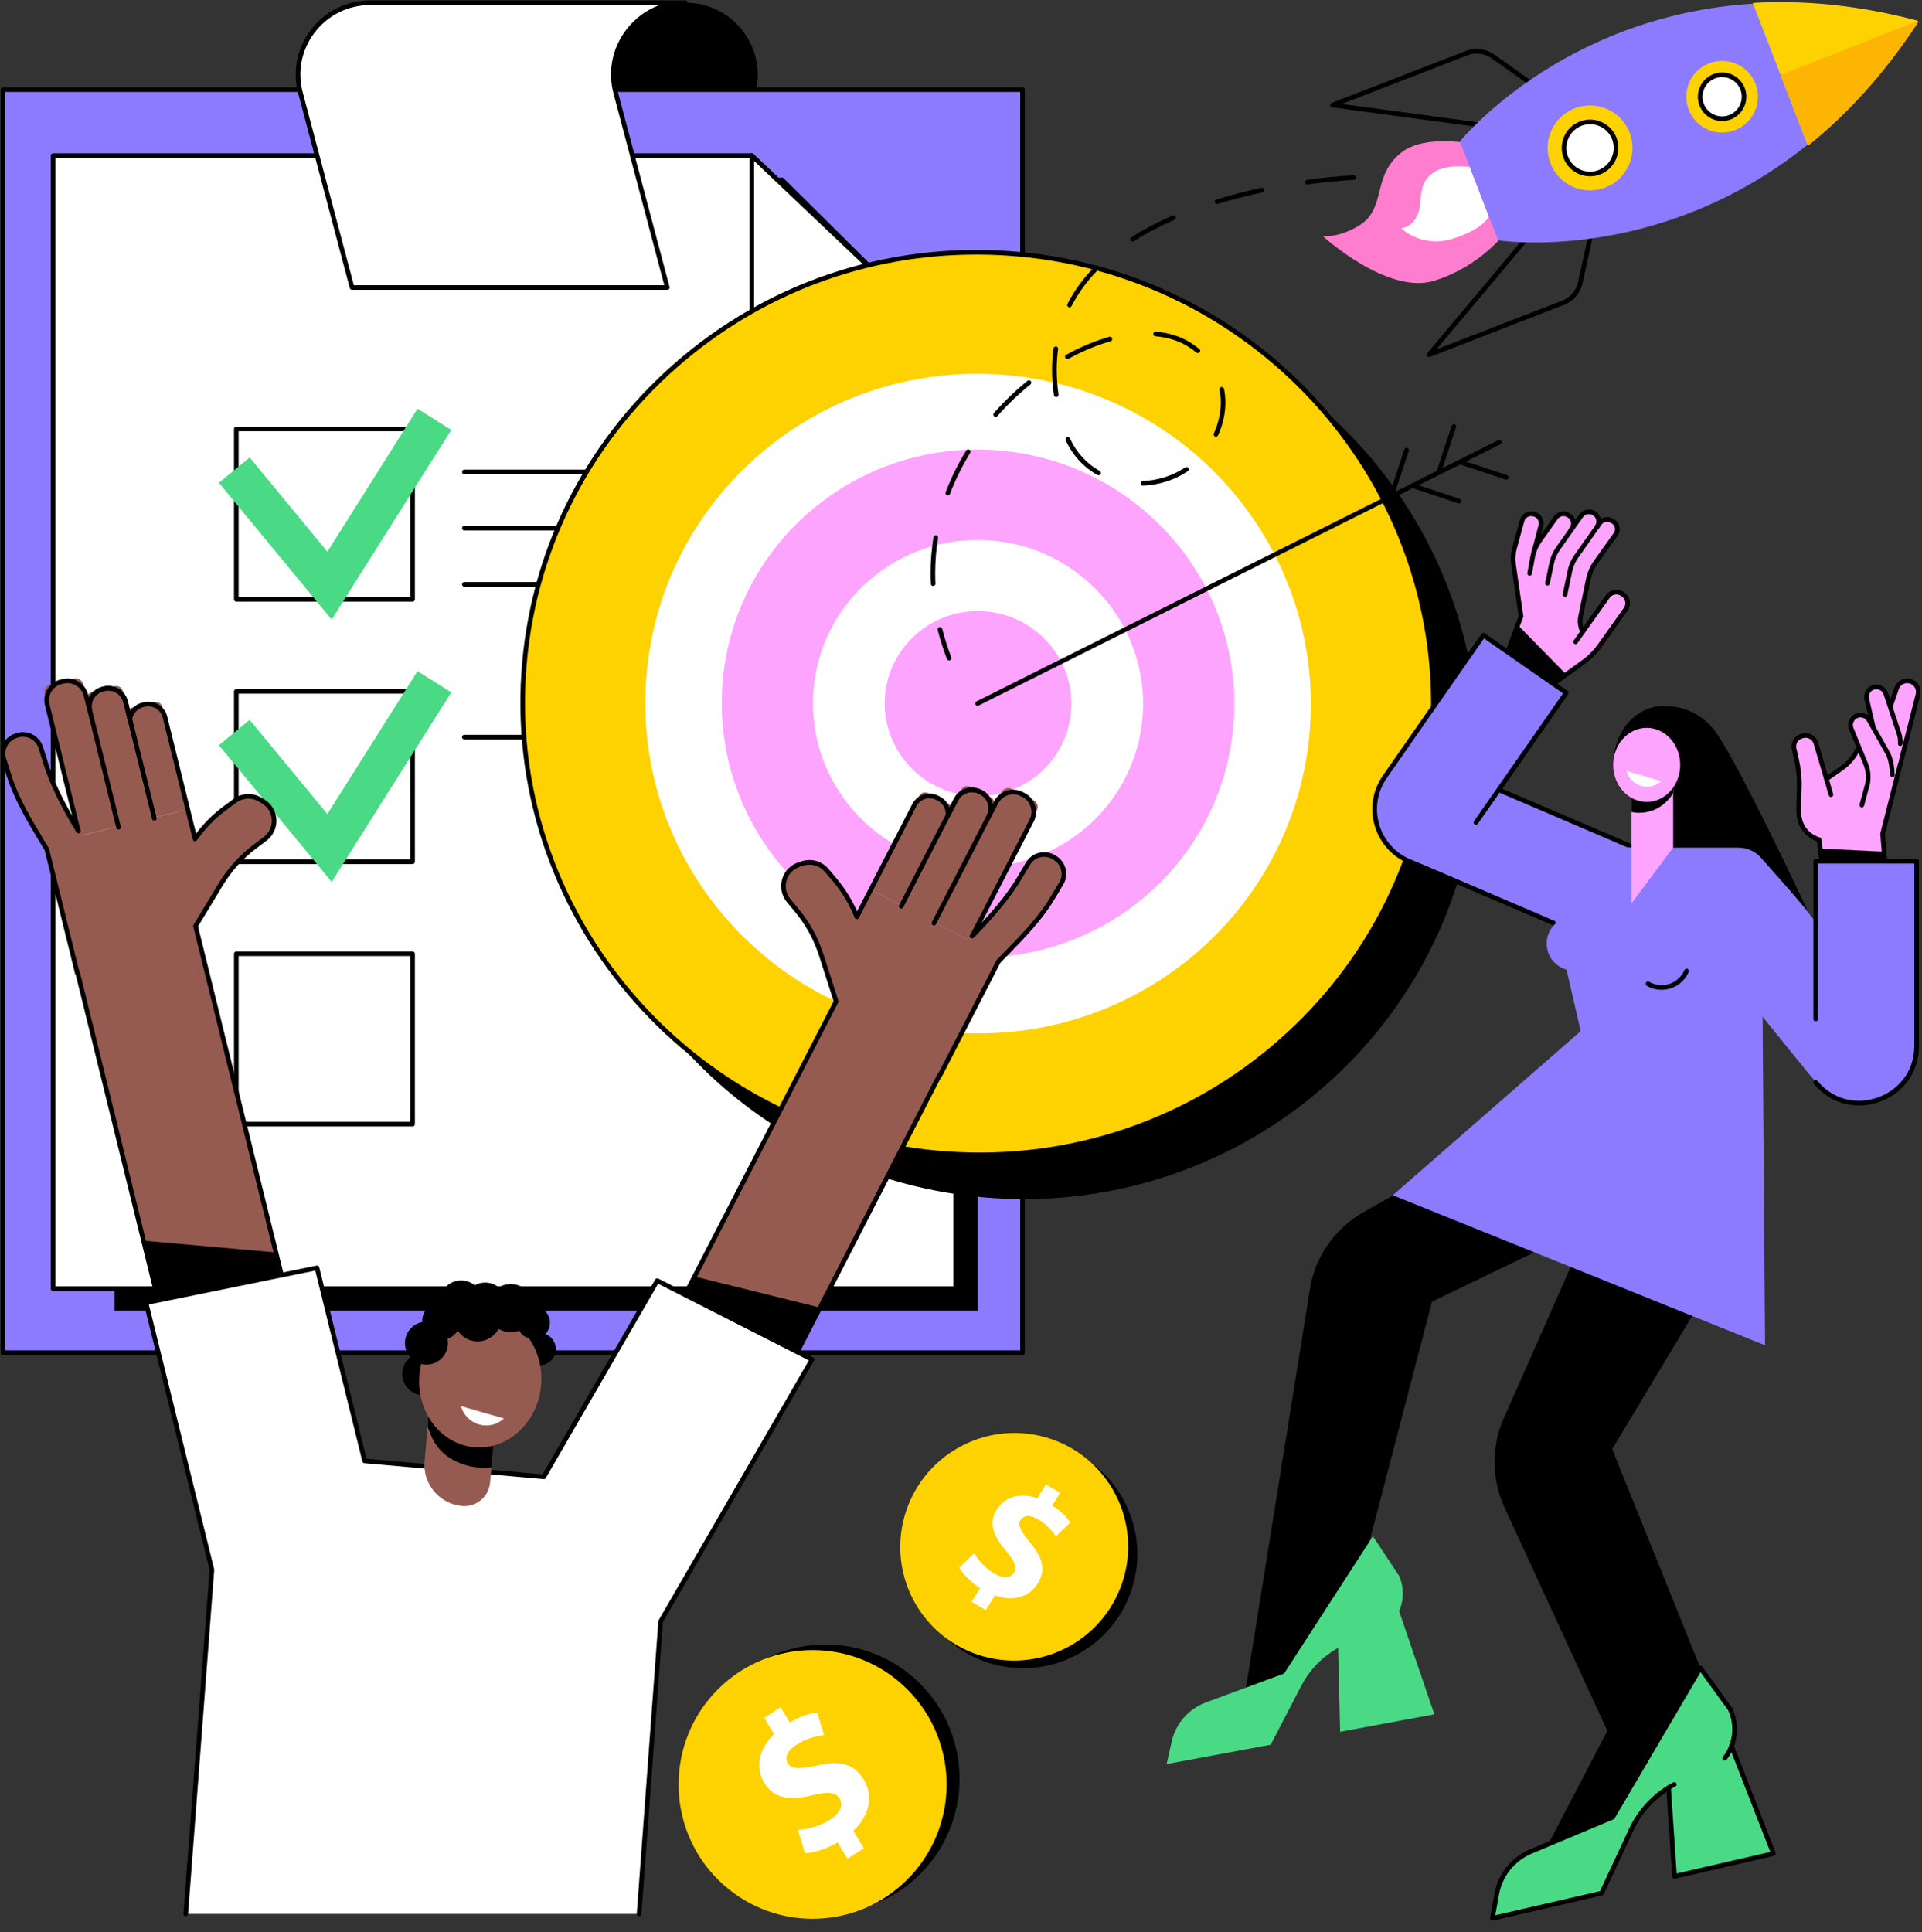 <?xml version="1.0" encoding="UTF-8"?><svg xmlns="http://www.w3.org/2000/svg" xmlns:xlink="http://www.w3.org/1999/xlink" height="1841.4" preserveAspectRatio="xMidYMid meet" version="1.0" viewBox="334.5 334.6 1831.7 1841.4" width="1831.7" zoomAndPan="magnify"><rect x="334.5" y="334.6" width="1831.7" height="1841.4" fill="#333333" stroke="none"/><g><g id="change1_1"><path d="M 987.82 674.191 L 921.363 423.371 C 909.699 379.879 942.617 337.199 987.82 337.199 C 1033.02 337.199 1065.941 379.879 1054.281 423.371 L 987.82 674.191"/></g><g id="change2_1"><path d="M 1308.988 1623.711 L 337.324 1623.711 L 337.324 420.039 L 1308.988 420.039 L 1308.988 1623.711" fill="#8c7bff"/></g><g id="change1_2"><path d="M 339.527 1621.512 L 1306.789 1621.512 L 1306.789 422.25 L 339.527 422.25 Z M 1308.988 1625.922 L 337.324 1625.922 C 336.109 1625.922 335.121 1624.93 335.121 1623.711 L 335.121 420.039 C 335.121 418.82 336.109 417.84 337.324 417.84 L 1308.988 417.84 C 1310.211 417.84 1311.191 418.82 1311.191 420.039 L 1311.191 1623.711 C 1311.191 1624.93 1310.211 1625.922 1308.988 1625.922"/></g><g id="change1_3"><path d="M 1266.328 1583.66 L 443.734 1583.66 L 443.734 503.801 L 1080.52 503.801 L 1266.328 688.172 L 1266.328 1583.66"/></g><g id="change1_4"><path d="M 1266.328 688.172 L 1080.52 688.172 L 1080.52 503.801 Z M 1266.328 688.172"/></g><g id="change3_1"><path d="M 1245.262 1562.75 L 385.066 1562.75 L 385.066 482.891 L 1050.961 482.891 L 1245.262 667.262 L 1245.262 1562.75" fill="#fff"/></g><g id="change1_5"><path d="M 387.27 1560.539 L 1243.051 1560.539 L 1243.051 668.199 L 1050.078 485.09 L 387.27 485.09 Z M 1245.262 1564.949 L 385.066 1564.949 C 383.852 1564.949 382.863 1563.961 382.863 1562.75 L 382.863 482.891 C 382.863 481.672 383.852 480.68 385.066 480.68 L 1050.961 480.68 C 1051.52 480.68 1052.059 480.898 1052.469 481.289 L 1246.77 665.66 C 1247.211 666.07 1247.461 666.648 1247.461 667.262 L 1247.461 1562.75 C 1247.461 1563.961 1246.469 1564.949 1245.262 1564.949"/></g><g id="change3_2"><path d="M 1245.262 667.262 L 1050.961 667.262 L 1050.961 482.891 Z M 1245.262 667.262" fill="#fff"/></g><g id="change1_6"><path d="M 1053.16 665.051 L 1239.73 665.051 L 1053.16 488.012 Z M 1245.262 669.461 L 1050.961 669.461 C 1049.738 669.461 1048.75 668.469 1048.75 667.262 L 1048.75 482.891 C 1048.75 482.012 1049.281 481.211 1050.09 480.859 C 1050.898 480.52 1051.828 480.68 1052.469 481.289 L 1246.77 665.66 C 1247.43 666.281 1247.641 667.23 1247.301 668.07 C 1246.969 668.91 1246.16 669.461 1245.262 669.461"/></g><g id="change3_3"><path d="M 669.996 608.609 L 970.445 608.609 L 921.363 423.371 C 909.699 379.879 942.617 337.199 987.82 337.199 L 687.371 337.199 C 642.168 337.199 609.254 379.879 620.914 423.371 L 669.996 608.609" fill="#fff"/></g><g id="change1_7"><path d="M 671.691 606.41 L 967.586 606.41 L 919.234 423.93 C 913.516 402.609 917.953 380.32 931.41 362.781 C 939.711 351.961 950.641 343.969 962.992 339.41 L 687.371 339.41 C 666.445 339.41 647.16 348.898 634.457 365.461 C 621.84 381.91 617.68 402.809 623.039 422.801 Z M 970.445 610.82 L 669.996 610.82 C 668.996 610.82 668.121 610.141 667.863 609.18 L 618.781 423.93 C 613.066 402.609 617.504 380.32 630.961 362.781 C 644.504 345.121 665.066 335 687.371 335 L 987.82 335 C 989.035 335 990.023 335.98 990.023 337.199 C 990.023 338.422 989.035 339.41 987.82 339.41 C 966.895 339.41 947.609 348.898 934.906 365.461 C 922.289 381.91 918.129 402.809 923.488 422.801 L 972.574 608.051 C 972.75 608.711 972.609 609.422 972.191 609.961 C 971.773 610.5 971.129 610.82 970.445 610.82"/></g><g id="change1_8"><path d="M 996.043 786.551 L 776.98 786.551 C 775.766 786.551 774.777 785.559 774.777 784.34 C 774.777 783.129 775.766 782.141 776.98 782.141 L 996.043 782.141 C 997.258 782.141 998.246 783.129 998.246 784.34 C 998.246 785.559 997.258 786.551 996.043 786.551"/></g><g id="change1_9"><path d="M 996.043 893.719 L 776.98 893.719 C 775.766 893.719 774.777 892.73 774.777 891.512 C 774.777 890.289 775.766 889.309 776.98 889.309 L 996.043 889.309 C 997.258 889.309 998.246 890.289 998.246 891.512 C 998.246 892.73 997.258 893.719 996.043 893.719"/></g><g id="change1_10"><path d="M 1049.672 840.129 L 776.98 840.129 C 775.766 840.129 774.777 839.148 774.777 837.93 C 774.777 836.711 775.766 835.73 776.98 835.73 L 1049.672 835.73 C 1050.891 835.73 1051.879 836.711 1051.879 837.93 C 1051.879 839.148 1050.891 840.129 1049.672 840.129"/></g><g id="change1_11"><path d="M 561.91 903.602 L 725.492 903.602 L 725.492 745.59 L 561.91 745.59 Z M 727.695 908 L 559.707 908 C 558.488 908 557.504 907.02 557.504 905.801 L 557.504 743.391 C 557.504 742.172 558.488 741.191 559.707 741.191 L 727.695 741.191 C 728.91 741.191 729.898 742.172 729.898 743.391 L 729.898 905.801 C 729.898 907.02 728.91 908 727.695 908"/></g><g id="change4_1"><path d="M 650.605 925.051 L 543.113 794.73 L 572.441 770.578 L 646.492 860.352 L 732.418 724.141 L 764.57 744.391 L 650.605 925.051" fill="#4ada85"/></g><g id="change1_12"><path d="M 561.91 1153.66 L 725.492 1153.66 L 725.492 995.66 L 561.91 995.66 Z M 727.695 1158.07 L 559.707 1158.07 C 558.488 1158.07 557.504 1157.078 557.504 1155.871 L 557.504 993.461 C 557.504 992.238 558.488 991.25 559.707 991.25 L 727.695 991.25 C 728.91 991.25 729.898 992.238 729.898 993.461 L 729.898 1155.871 C 729.898 1157.078 728.91 1158.07 727.695 1158.07"/></g><g id="change4_2"><path d="M 650.605 1175.121 L 543.113 1044.801 L 572.441 1020.641 L 646.492 1110.41 L 732.418 974.199 L 764.57 994.449 L 650.605 1175.121" fill="#4ada85"/></g><g id="change1_13"><path d="M 561.91 1403.73 L 725.492 1403.73 L 725.492 1245.73 L 561.91 1245.73 Z M 727.695 1408.141 L 559.707 1408.141 C 558.488 1408.141 557.504 1407.148 557.504 1405.93 L 557.504 1243.52 C 557.504 1242.309 558.488 1241.32 559.707 1241.32 L 727.695 1241.32 C 728.91 1241.32 729.898 1242.309 729.898 1243.52 L 729.898 1405.93 C 729.898 1407.148 728.91 1408.141 727.695 1408.141"/></g><g id="change1_14"><path d="M 996.043 1039.301 L 776.98 1039.301 C 775.766 1039.301 774.777 1038.32 774.777 1037.102 C 774.777 1035.879 775.766 1034.898 776.98 1034.898 L 996.043 1034.898 C 997.258 1034.898 998.246 1035.879 998.246 1037.102 C 998.246 1038.32 997.258 1039.301 996.043 1039.301"/></g><g id="change1_15"><path d="M 1049.672 1092.891 L 919.574 1092.891 C 918.359 1092.891 917.371 1091.898 917.371 1090.691 C 917.371 1089.469 918.359 1088.48 919.574 1088.48 L 1049.672 1088.48 C 1050.891 1088.48 1051.879 1089.469 1051.879 1090.691 C 1051.879 1091.898 1050.891 1092.891 1049.672 1092.891"/></g><g id="change1_16"><path d="M 1336.898 618.141 C 1576.07 633.941 1757.461 838.871 1742.051 1075.871 C 1726.641 1312.871 1520.262 1492.18 1281.09 1476.391 C 1041.922 1460.59 860.52 1255.66 875.93 1018.66 C 891.34 781.66 1097.719 602.352 1336.898 618.141"/></g><g id="change5_1"><path d="M 1294.512 575.988 C 1533.691 591.789 1715.078 796.719 1699.672 1033.711 C 1684.262 1270.711 1477.879 1450.031 1238.711 1434.23 C 999.531 1418.43 818.137 1213.5 833.551 976.512 C 848.961 739.512 1055.34 560.191 1294.512 575.988" fill="#fed101"/></g><g id="change1_17"><path d="M 1264.98 577.211 C 1159.762 577.211 1059.539 614.719 980.066 684.422 C 894.367 759.578 843.113 863.359 835.746 976.648 C 820.438 1212.051 1001.27 1416.34 1238.852 1432.031 C 1354.68 1439.691 1466.309 1401.949 1553.148 1325.801 C 1638.852 1250.641 1690.109 1146.859 1697.469 1033.57 C 1712.781 798.16 1531.949 593.879 1294.371 578.191 C 1284.539 577.539 1274.73 577.211 1264.98 577.211 Z M 1268.238 1437.41 C 1258.379 1437.41 1248.5 1437.078 1238.559 1436.43 C 998.559 1420.57 815.887 1214.191 831.352 976.359 C 838.793 861.898 890.574 757.039 977.16 681.109 C 1064.879 604.18 1177.629 566.059 1294.66 573.789 C 1534.66 589.641 1717.328 796.031 1701.871 1033.859 C 1694.43 1148.32 1642.641 1253.18 1556.059 1329.109 C 1475.781 1399.512 1374.531 1437.41 1268.238 1437.41"/></g><g id="change3_4"><path d="M 1287 691.52 C 1461.781 703.059 1594.34 852.82 1583.078 1026.012 C 1571.82 1199.199 1421 1330.25 1246.219 1318.699 C 1071.441 1307.16 938.879 1157.398 950.141 984.211 C 961.398 811.012 1112.219 679.969 1287 691.52" fill="#fff"/></g><g id="change6_1"><path d="M 1282.309 763.59 C 1416.93 772.48 1519.02 887.82 1510.34 1021.211 C 1501.672 1154.59 1385.52 1255.52 1250.91 1246.629 C 1116.289 1237.73 1014.199 1122.398 1022.879 989.012 C 1031.551 855.621 1147.699 754.699 1282.309 763.59" fill="#fda4ff"/></g><g id="change3_5"><path d="M 1276.73 849.539 C 1363.441 855.262 1429.199 929.559 1423.609 1015.48 C 1418.031 1101.398 1343.199 1166.41 1256.488 1160.68 C 1169.781 1154.961 1104.02 1080.66 1109.609 994.738 C 1115.191 908.82 1190.02 843.809 1276.73 849.539" fill="#fff"/></g><g id="change6_2"><path d="M 1272.328 917.141 C 1321.359 920.379 1358.551 962.391 1355.391 1010.969 C 1352.23 1059.559 1309.922 1096.32 1260.891 1093.078 C 1211.859 1089.84 1174.672 1047.828 1177.828 999.25 C 1180.988 950.66 1223.301 913.898 1272.328 917.141" fill="#fda4ff"/></g><g id="change1_18"><path d="M 1266.172 1007.23 C 1265.359 1007.23 1264.578 1006.781 1264.199 1006.012 C 1263.648 1004.922 1264.09 1003.602 1265.18 1003.051 L 1762.34 754.102 C 1763.441 753.559 1764.75 754 1765.301 755.078 C 1765.852 756.172 1765.398 757.488 1764.32 758.039 L 1267.148 1006.988 C 1266.828 1007.148 1266.5 1007.23 1266.172 1007.23"/></g><g id="change1_19"><path d="M 1724.922 814.32 C 1724.691 814.32 1724.461 814.281 1724.23 814.211 L 1679.988 799.551 C 1678.828 799.16 1678.211 797.922 1678.59 796.762 C 1678.969 795.609 1680.219 794.988 1681.379 795.359 L 1725.609 810.031 C 1726.77 810.41 1727.398 811.66 1727.012 812.809 C 1726.711 813.738 1725.852 814.32 1724.922 814.32"/></g><g id="change1_20"><path d="M 1770.051 791.719 C 1769.82 791.719 1769.59 791.691 1769.359 791.609 L 1725.121 776.949 C 1723.961 776.57 1723.34 775.32 1723.719 774.16 C 1724.102 773.012 1725.352 772.391 1726.5 772.77 L 1770.738 787.43 C 1771.898 787.809 1772.531 789.059 1772.141 790.211 C 1771.84 791.141 1770.98 791.719 1770.051 791.719"/></g><g id="change1_21"><path d="M 1660.41 809.898 C 1660.18 809.898 1659.949 809.871 1659.719 809.789 C 1658.559 809.41 1657.941 808.16 1658.32 807.012 L 1672.891 762.891 C 1673.27 761.738 1674.512 761.102 1675.672 761.488 C 1676.828 761.871 1677.449 763.121 1677.07 764.27 L 1662.5 808.391 C 1662.199 809.309 1661.328 809.898 1660.41 809.898"/></g><g id="change1_22"><path d="M 1705.539 787.301 C 1705.309 787.301 1705.078 787.27 1704.852 787.191 C 1703.691 786.809 1703.059 785.559 1703.449 784.41 L 1718.02 740.301 C 1718.398 739.141 1719.641 738.5 1720.801 738.898 C 1721.949 739.281 1722.578 740.52 1722.199 741.68 L 1707.629 785.789 C 1707.32 786.719 1706.461 787.301 1705.539 787.301"/></g><g id="change1_23"><path d="M 1995.02 1509 L 1884.672 1421.52 L 1767.629 1686.16 C 1755.641 1713.27 1755.879 1744.219 1768.281 1771.141 L 1866.34 1984.102 L 1807.648 2096.66 L 1849.398 2086.949 L 1981.738 1990.629 L 1870.969 1715.629 L 1995.02 1509"/></g><g id="change4_3"><path d="M 1952.078 2027.129 C 1980.301 2020.629 1995.48 1989.93 1983.488 1963.578 L 1954.949 1924.129 L 1871.352 2066.398 L 1793.602 2099.02 C 1776.441 2106.211 1764.109 2121.621 1760.852 2139.93 L 1756.781 2162.801 L 1860.219 2138.98 L 1860.879 2138.828 L 1889.219 2078 C 1901.211 2052.27 1924.398 2033.5 1952.078 2027.129" fill="#4ada85"/></g><g id="change4_4"><path d="M 2024.629 2101.129 L 1930.34 2122.828 L 1921.078 1984.941 L 1974.539 1972.629 L 2024.629 2101.129" fill="#4ada85"/></g><g id="change1_24"><path d="M 1756.781 2165 C 1756.219 2165 1755.672 2164.789 1755.262 2164.391 C 1754.719 2163.879 1754.48 2163.141 1754.609 2162.41 L 1758.68 2139.551 C 1762.078 2120.41 1774.82 2104.5 1792.75 2096.98 L 1869.828 2064.648 L 1953.051 1923.012 C 1953.43 1922.371 1954.102 1921.961 1954.852 1921.93 C 1955.641 1921.898 1956.301 1922.238 1956.738 1922.84 L 1985.281 1962.289 C 1985.371 1962.41 1985.441 1962.539 1985.5 1962.672 C 1992.809 1978.738 1990.711 1997.48 1980.012 2011.578 C 1979.27 2012.551 1977.891 2012.738 1976.922 2012 C 1975.949 2011.27 1975.762 2009.879 1976.5 2008.922 C 1986.172 1996.172 1988.109 1979.25 1981.578 1964.691 L 1955.141 1928.148 L 1873.25 2067.52 C 1873.012 2067.93 1872.648 2068.25 1872.211 2068.43 L 1794.461 2101.051 C 1777.91 2107.988 1766.16 2122.672 1763.012 2140.32 L 1759.531 2159.898 L 1859.328 2136.922 L 1887.219 2077.07 C 1895.941 2058.371 1910.82 2042.809 1929.129 2033.27 C 1930.211 2032.699 1931.539 2033.121 1932.102 2034.199 C 1932.66 2035.281 1932.238 2036.609 1931.16 2037.172 C 1913.711 2046.27 1899.52 2061.102 1891.219 2078.93 L 1862.871 2139.762 C 1862.59 2140.379 1862.031 2140.82 1861.371 2140.98 L 1860.711 2141.129 L 1757.27 2164.941 C 1757.109 2164.98 1756.941 2165 1756.781 2165"/></g><g id="change1_25"><path d="M 1930.34 2125.039 C 1929.879 2125.039 1929.41 2124.891 1929.031 2124.602 C 1928.512 2124.219 1928.191 2123.629 1928.141 2122.98 L 1922.461 2038.48 C 1922.379 2037.262 1923.301 2036.211 1924.52 2036.129 C 1925.77 2036.102 1926.781 2036.969 1926.859 2038.18 L 1932.371 2120.109 L 2021.66 2099.551 L 1982.621 1999.422 C 1982.18 1998.281 1982.738 1997 1983.871 1996.559 C 1985 1996.121 1986.281 1996.68 1986.719 1997.809 L 2026.691 2100.32 C 2026.922 2100.922 2026.879 2101.59 2026.578 2102.16 C 2026.281 2102.719 2025.75 2103.129 2025.129 2103.27 L 1930.84 2124.98 C 1930.672 2125.02 1930.512 2125.039 1930.34 2125.039"/></g><g id="change1_26"><path d="M 1939.59 1459.078 L 1885.379 1346.941 L 1633.719 1489.969 C 1607.941 1504.621 1589.699 1529.629 1583.621 1558.641 L 1515.379 1984.102 L 1624.43 1861.988 L 1699.211 1575.129 L 1939.59 1459.078"/></g><g id="change4_5"><path d="M 1636.02 1895.66 C 1662.898 1890.672 1678.449 1862.309 1668.211 1836.98 L 1642.879 1798.621 L 1558.301 1929.461 L 1483.648 1957.102 C 1467.18 1963.199 1454.922 1977.238 1451.109 1994.379 L 1446.352 2015.781 L 1544.879 1997.469 L 1545.512 1997.352 L 1574.691 1941.121 C 1587.031 1917.328 1609.66 1900.559 1636.02 1895.66" fill="#4ada85"/></g><g id="change4_6"><path d="M 1701.48 1968.371 L 1611.672 1985.059 L 1608.48 1854.629 L 1659.398 1845.16 L 1701.48 1968.371" fill="#4ada85"/></g><g id="change7_1"><path d="M 1859.012 833.23 L 1836.75 864.82 C 1833.762 869.059 1831.68 873.871 1830.621 878.961 L 1820.148 929.23 L 1838.559 933.051 L 1848.172 886.828 C 1849.422 880.781 1851.93 875.051 1855.52 870.02 L 1874.27 843.781 C 1877.309 839.539 1875.859 833.59 1871.211 831.211 L 1869.898 830.539 C 1866.109 828.602 1861.469 829.75 1859.012 833.23" fill="#955b50"/></g><g id="change7_2"><path d="M 1841.238 826.289 L 1819.34 857.359 C 1816.352 861.609 1814.262 866.422 1813.211 871.5 L 1805.441 907.602 L 1821.148 925.59 L 1831.02 878.102 C 1832.102 872.891 1834.262 867.961 1837.359 863.621 L 1856.371 837.012 C 1859.672 832.398 1858.09 825.949 1853.051 823.371 C 1848.941 821.27 1843.898 822.512 1841.238 826.289" fill="#955b50"/></g><g id="change7_3"><path d="M 1828.48 825.219 C 1824.539 823.211 1819.73 824.391 1817.18 828 L 1801.441 850.289 C 1798.449 854.539 1796.359 859.352 1795.301 864.43 L 1784.828 914.699 L 1803.25 918.52 L 1813.109 871.039 C 1814.199 865.82 1816.359 860.891 1819.449 856.559 L 1832.34 838.648 C 1835.512 834.238 1834.012 828.039 1829.172 825.57 L 1828.48 825.219" fill="#955b50"/></g><g id="change7_4"><path d="M 1794.68 824.328 C 1790.301 823.781 1786.18 826.539 1785.012 830.801 L 1777.828 857.129 C 1776.469 862.141 1776.148 867.371 1776.891 872.512 L 1784.219 923.328 L 1802.828 920.641 L 1795.891 872.641 C 1795.129 867.371 1795.469 862 1796.898 856.871 L 1802.898 835.641 C 1804.379 830.422 1800.852 825.102 1795.461 824.43 L 1794.68 824.328" fill="#955b50"/></g><g id="change7_5"><path d="M 1842.879 936.648 L 1840.988 932.41 C 1839.91 930 1839.621 927.32 1840.141 924.738 L 1845.051 900.48 L 1803.641 873.66 L 1767.93 964.969 L 1804.66 993.672 L 1843.629 965.5 C 1849.66 961.141 1854.941 955.82 1859.25 949.75 L 1883.789 915.219 C 1886.988 910.711 1885.941 904.461 1881.43 901.262 L 1880.691 900.738 C 1876.18 897.539 1869.93 898.602 1866.73 903.102 L 1842.879 936.648" fill="#955b50"/></g><g id="change6_3"><path d="M 1854.469 839.672 L 1836.75 864.82 C 1835.441 866.68 1834.309 868.66 1833.359 870.719 C 1834.43 868.23 1835.77 865.852 1837.359 863.621 Z M 1871.211 831.211 L 1869.898 830.539 C 1866.109 828.602 1861.469 829.75 1859.012 833.23 L 1856.609 836.641 C 1859.57 832.059 1857.961 825.879 1853.051 823.371 C 1848.941 821.27 1843.898 822.512 1841.238 826.289 L 1819.34 857.359 C 1816.352 861.609 1814.262 866.422 1813.211 871.5 L 1811.629 878.828 L 1811.512 878.762 L 1813.109 871.039 C 1814.199 865.82 1816.359 860.891 1819.449 856.559 L 1832.34 838.648 C 1835.512 834.238 1834.012 828.039 1829.172 825.57 L 1828.48 825.219 C 1824.539 823.211 1819.73 824.391 1817.18 828 L 1801.441 850.289 C 1798.871 853.941 1796.969 858.012 1795.809 862.309 C 1796.051 860.469 1796.41 858.66 1796.898 856.871 L 1802.898 835.641 C 1804.379 830.422 1800.852 825.102 1795.461 824.43 L 1794.68 824.328 C 1790.301 823.781 1786.18 826.539 1785.012 830.801 L 1777.828 857.129 C 1776.469 862.141 1776.148 867.371 1776.891 872.512 L 1784.219 923.32 L 1767.93 964.969 L 1804.66 993.672 L 1843.629 965.5 C 1849.66 961.141 1854.941 955.82 1859.25 949.75 L 1883.789 915.211 C 1886.988 910.711 1885.941 904.461 1881.43 901.262 L 1880.691 900.738 C 1876.18 897.539 1869.93 898.602 1866.73 903.102 L 1842.879 936.648 L 1840.988 932.41 C 1840.16 930.551 1839.801 928.531 1839.922 926.52 L 1848.172 886.828 C 1849.422 880.781 1851.93 875.051 1855.52 870.02 L 1874.27 843.781 C 1877.309 839.539 1875.859 833.59 1871.211 831.211" fill="#fda4ff"/></g><g id="change8_1"><path d="M 1767.93 964.969 L 1804.66 993.672 L 1827.172 977.398 L 1780.68 929.922 L 1767.93 964.969" fill="#020202"/></g><g id="change1_27"><path d="M 1842.711 938.68 C 1841.871 938.68 1841.07 938.199 1840.699 937.379 L 1840.32 936.531 C 1838.211 931.789 1837.648 926.609 1838.699 921.539 L 1846.012 886.379 C 1847.34 879.988 1849.93 874.059 1853.73 868.738 L 1872.48 842.5 C 1873.551 841 1873.922 839.109 1873.48 837.32 C 1873.039 835.52 1871.852 834.012 1870.211 833.172 L 1868.898 832.5 C 1866.102 831.07 1862.629 831.93 1860.809 834.5 L 1838.559 866.09 C 1835.719 870.109 1833.781 874.59 1832.77 879.41 L 1828.16 901.551 C 1827.91 902.738 1826.75 903.512 1825.559 903.262 C 1824.371 903.012 1823.602 901.84 1823.852 900.648 L 1828.461 878.512 C 1829.59 873.102 1831.77 868.059 1834.961 863.551 L 1857.211 831.961 C 1860.281 827.609 1866.172 826.16 1870.898 828.578 L 1872.211 829.25 C 1875 830.672 1877.02 833.23 1877.762 836.281 C 1878.5 839.32 1877.879 842.52 1876.059 845.07 L 1857.32 871.301 C 1853.879 876.121 1851.52 881.488 1850.32 887.281 L 1843.02 922.441 C 1842.148 926.602 1842.609 930.852 1844.34 934.73 L 1844.719 935.578 C 1845.219 936.691 1844.719 937.988 1843.609 938.488 C 1843.32 938.621 1843.02 938.68 1842.711 938.68"/></g><g id="change1_28"><path d="M 1809.262 892.672 C 1809.109 892.672 1808.961 892.66 1808.801 892.621 C 1807.621 892.379 1806.852 891.211 1807.102 890.02 L 1811.051 871.051 C 1812.172 865.648 1814.359 860.609 1817.539 856.09 L 1839.441 825.02 C 1842.711 820.371 1849 818.828 1854.051 821.41 C 1856.941 822.891 1859.07 825.52 1859.91 828.648 C 1860.75 831.781 1860.23 835.129 1858.469 837.84 C 1857.809 838.859 1856.449 839.16 1855.43 838.5 C 1854.398 837.84 1854.109 836.469 1854.77 835.449 C 1855.852 833.781 1856.172 831.719 1855.66 829.789 C 1855.129 827.84 1853.852 826.262 1852.051 825.328 C 1848.93 823.738 1845.059 824.699 1843.039 827.559 L 1821.141 858.629 C 1818.309 862.66 1816.359 867.141 1815.359 871.949 L 1811.41 890.922 C 1811.191 891.961 1810.281 892.672 1809.262 892.672"/></g><g id="change1_29"><path d="M 1804.609 996.43 L 1765.301 965.711 L 1781.762 921.738 L 1774.711 872.828 C 1773.922 867.359 1774.262 861.879 1775.711 856.551 L 1782.891 830.219 C 1784.328 824.941 1789.512 821.48 1794.949 822.148 L 1795.738 822.238 C 1798.941 822.641 1801.801 824.422 1803.59 827.109 C 1805.379 829.809 1805.898 833.129 1805.02 836.238 L 1798.469 861.059 C 1798.16 862.238 1796.949 862.941 1795.781 862.629 C 1794.609 862.32 1793.898 861.109 1794.211 859.93 L 1800.77 835.078 C 1801.309 833.172 1801 831.172 1799.922 829.551 C 1798.84 827.93 1797.121 826.859 1795.191 826.621 L 1794.398 826.52 C 1791.121 826.102 1788.012 828.199 1787.141 831.379 L 1779.961 857.711 C 1778.672 862.449 1778.371 867.328 1779.07 872.199 L 1786.289 922.219 L 1770.559 964.23 L 1804.711 990.922 L 1842.328 963.711 C 1848.191 959.48 1853.27 954.359 1857.449 948.48 L 1882 913.941 C 1883.199 912.238 1883.68 910.172 1883.328 908.121 C 1882.98 906.059 1881.852 904.27 1880.148 903.059 L 1879.41 902.539 C 1875.898 900.039 1871.012 900.871 1868.52 904.379 L 1837.84 947.539 C 1837.141 948.531 1835.762 948.77 1834.77 948.059 C 1833.781 947.359 1833.551 945.98 1834.25 944.988 L 1864.93 901.82 C 1868.828 896.328 1876.469 895.039 1881.961 898.941 L 1882.699 899.469 C 1885.359 901.359 1887.129 904.172 1887.672 907.379 C 1888.219 910.602 1887.48 913.828 1885.59 916.488 L 1861.039 951.031 C 1856.578 957.301 1851.16 962.77 1844.922 967.289 L 1804.609 996.43"/></g><g id="change1_30"><path d="M 1792.27 883.25 C 1792.141 883.25 1792.012 883.23 1791.879 883.211 C 1790.68 882.988 1789.879 881.84 1790.102 880.648 L 1793.129 864.039 C 1794.27 858.578 1796.449 853.539 1799.641 849.02 L 1815.379 826.73 C 1818.539 822.262 1824.602 820.762 1829.48 823.25 L 1830.18 823.609 C 1833.051 825.078 1835.141 827.73 1835.898 830.871 C 1836.66 834.012 1836.012 837.309 1834.121 839.941 L 1833.148 841.301 C 1832.441 842.289 1831.059 842.512 1830.07 841.801 C 1829.078 841.09 1828.859 839.719 1829.57 838.73 L 1830.551 837.359 C 1831.68 835.781 1832.07 833.789 1831.621 831.898 C 1831.16 830.012 1829.91 828.422 1828.172 827.531 L 1827.469 827.18 C 1824.539 825.68 1820.891 826.57 1818.98 829.27 L 1803.238 851.57 C 1800.41 855.59 1798.461 860.07 1797.461 864.879 L 1794.441 881.441 C 1794.238 882.5 1793.32 883.25 1792.27 883.25"/></g><g id="change2_2"><path d="M 1674.77 1139.602 L 1707.371 1063.539 L 1901.191 1146.531 L 1863.309 1234.891 L 1681.789 1157.16 C 1675 1154.25 1671.859 1146.391 1674.77 1139.602" fill="#8c7bff"/></g><g id="change1_31"><path d="M 1681.109 1124.801 L 1681.129 1124.801 Z M 1708.531 1066.43 L 1683.129 1125.672 C 1680.262 1132.371 1680.172 1139.781 1682.879 1146.539 C 1685.578 1153.301 1690.762 1158.609 1697.461 1161.469 L 1862.16 1232 L 1898.301 1147.691 Z M 1863.309 1237.09 C 1863.02 1237.09 1862.73 1237.031 1862.449 1236.91 L 1695.719 1165.52 C 1687.949 1162.191 1681.93 1156.031 1678.789 1148.18 C 1675.648 1140.32 1675.75 1131.711 1679.078 1123.941 L 1705.352 1062.672 C 1705.828 1061.551 1707.129 1061.031 1708.238 1061.52 L 1902.059 1144.512 C 1902.59 1144.738 1903.02 1145.172 1903.238 1145.719 C 1903.449 1146.262 1903.441 1146.871 1903.211 1147.398 L 1865.34 1235.75 C 1864.98 1236.59 1864.172 1237.09 1863.309 1237.09"/></g><g id="change2_3"><path d="M 2016.641 1616.711 L 1661.859 1473.691 L 1840.93 1317.27 L 1800.602 1142.23 L 2003.18 1142.23 L 2013.141 1151.051 L 2016.641 1616.711" fill="#8c7bff"/></g><g id="change2_4"><path d="M 2140.121 1305.941 L 2065.398 1366.461 L 1932.641 1202.75 L 2007.48 1144.148 L 2140.121 1305.941" fill="#8c7bff"/></g><g id="change2_5"><path d="M 1979 1259.91 L 2058.172 1357.551 C 2062.172 1362.469 2069.398 1363.23 2074.32 1359.238 L 2131.199 1313.16 C 2136.129 1309.172 2136.891 1301.949 2132.891 1297.02 L 2018.211 1155.609 C 2011.352 1147.141 2001.02 1142.23 1990.121 1142.23 L 1917.711 1142.23 L 1979 1259.91" fill="#8c7bff"/></g><g id="change2_6"><path d="M 1860.211 1233.852 C 1860.211 1248.109 1848.629 1259.68 1834.359 1259.68 C 1820.078 1259.68 1808.512 1248.109 1808.512 1233.852 C 1808.512 1219.578 1820.078 1208.012 1834.359 1208.012 C 1848.629 1208.012 1860.211 1219.578 1860.211 1233.852" fill="#8c7bff"/></g><g id="change1_32"><path d="M 1918.012 1277.891 C 1913.051 1277.891 1908.18 1276.578 1903.91 1274.102 C 1902.859 1273.488 1902.5 1272.141 1903.109 1271.078 C 1903.719 1270.031 1905.07 1269.68 1906.129 1270.289 C 1909.719 1272.379 1913.828 1273.488 1918.012 1273.488 C 1927.539 1273.488 1936.09 1267.82 1939.801 1259.051 C 1940.281 1257.93 1941.578 1257.41 1942.691 1257.879 C 1943.809 1258.352 1944.328 1259.648 1943.859 1260.77 C 1939.461 1271.172 1929.309 1277.891 1918.012 1277.891"/></g><g id="change2_7"><path d="M 1706.719 1167.809 L 1677.648 1155.559 C 1645.961 1142.199 1634.629 1103.059 1654.281 1074.852 L 1748.25 939.941 L 1827.191 994.859 L 1706.719 1167.809" fill="#8c7bff"/></g><g id="change1_33"><path d="M 1706.719 1170.012 C 1706.43 1170.012 1706.141 1169.949 1705.859 1169.84 L 1676.801 1157.59 C 1661.07 1150.961 1649.328 1137.762 1644.59 1121.379 C 1639.852 1105 1642.719 1087.578 1652.469 1073.59 L 1746.449 938.68 C 1747.141 937.68 1748.52 937.441 1749.512 938.129 L 1828.449 993.051 C 1828.93 993.391 1829.262 993.898 1829.359 994.469 C 1829.461 995.051 1829.328 995.641 1829 996.121 L 1742.879 1119.738 C 1742.191 1120.738 1740.809 1120.988 1739.82 1120.289 C 1738.82 1119.602 1738.57 1118.219 1739.27 1117.23 L 1824.121 995.41 L 1748.801 943.012 L 1656.078 1076.109 C 1647.102 1089 1644.461 1105.059 1648.82 1120.148 C 1653.199 1135.25 1664.02 1147.422 1678.512 1153.531 L 1707.57 1165.781 C 1708.691 1166.25 1709.219 1167.539 1708.75 1168.66 C 1708.391 1169.5 1707.57 1170.012 1706.719 1170.012"/></g><g id="change2_8"><path d="M 2064.879 1366.109 L 2064.879 1155.379 L 2161.059 1155.379 L 2161.059 1331.379 C 2161.059 1382.23 2097.41 1405.219 2064.879 1366.109" fill="#8c7bff"/></g><g id="change1_34"><path d="M 2106.031 1388.109 C 2089.762 1388.109 2074.352 1380.941 2063.18 1367.52 C 2062.41 1366.59 2062.531 1365.199 2063.469 1364.422 C 2064.398 1363.641 2065.789 1363.77 2066.57 1364.711 C 2083.84 1385.461 2107.781 1386.422 2124.441 1380.398 C 2141.078 1374.379 2158.852 1358.352 2158.852 1331.379 L 2158.852 1157.59 L 2067.078 1157.59 L 2067.078 1305.75 C 2067.078 1306.969 2066.09 1307.949 2064.879 1307.949 C 2063.66 1307.949 2062.672 1306.969 2062.672 1305.75 L 2062.672 1155.379 C 2062.672 1154.172 2063.66 1153.18 2064.879 1153.18 L 2161.059 1153.18 C 2162.281 1153.18 2163.262 1154.172 2163.262 1155.379 L 2163.262 1331.379 C 2163.262 1355.852 2148.961 1376.219 2125.93 1384.551 C 2119.309 1386.941 2112.602 1388.109 2106.031 1388.109"/></g><g id="change6_4"><path d="M 2070.371 1154.949 L 2068.211 1134.871 C 2068.211 1134.871 2050 1130.301 2048.82 1109.77 C 2048.551 1105.02 2048.852 1095.18 2049.199 1086.879 C 2049.602 1077.441 2048.738 1068 2046.66 1058.781 L 2044.281 1048.219 C 2043.078 1042.91 2046.289 1037.602 2051.539 1036.191 L 2052.672 1035.891 C 2057.988 1034.449 2063.488 1037.531 2065.051 1042.82 L 2075.102 1076.91 L 2089.281 1067.078 C 2096.539 1062.051 2102.262 1055.09 2105.789 1046.98 L 2120.699 1014.539 C 2123.172 1009.148 2129.25 1006.41 2134.93 1008.129 L 2135.91 1008.422 L 2142.172 990.238 C 2144.191 984.949 2150.012 982.172 2155.391 983.949 C 2160.68 985.68 2163.719 991.219 2162.352 996.609 L 2128.672 1129.301 L 2130.621 1152.789 L 2070.371 1154.949" fill="#fda4ff"/></g><g id="change1_35"><path d="M 2130.621 1152.789 L 2070.371 1154.949 L 2069.121 1143.301 L 2130.078 1146.32 L 2130.621 1152.789"/></g><g id="change1_36"><path d="M 2055.281 1037.738 C 2054.602 1037.738 2053.922 1037.828 2053.238 1038.012 L 2052.121 1038.32 C 2047.988 1039.43 2045.488 1043.57 2046.43 1047.73 L 2048.809 1058.301 C 2050.93 1067.711 2051.801 1077.359 2051.398 1086.969 C 2050.93 1098.031 2050.801 1105.871 2051.02 1109.648 C 2052.078 1128.25 2068.07 1132.559 2068.75 1132.73 C 2069.641 1132.961 2070.301 1133.719 2070.398 1134.629 L 2072.34 1152.68 L 2128.23 1150.672 L 2126.469 1129.48 C 2126.449 1129.238 2126.469 1128.988 2126.531 1128.75 L 2160.211 996.059 C 2161.301 991.809 2158.879 987.41 2154.711 986.039 C 2150.43 984.641 2145.828 986.82 2144.23 991.02 L 2137.988 1009.141 C 2137.602 1010.262 2136.41 1010.879 2135.27 1010.531 L 2134.301 1010.238 C 2129.691 1008.84 2124.711 1011.09 2122.699 1015.461 L 2107.789 1047.898 C 2104.109 1056.352 2098.141 1063.621 2090.531 1068.891 L 2076.352 1078.719 C 2075.77 1079.121 2075.031 1079.219 2074.371 1078.988 C 2073.699 1078.75 2073.191 1078.211 2072.988 1077.531 L 2062.941 1043.441 C 2061.93 1040.012 2058.719 1037.738 2055.281 1037.738 Z M 2070.371 1157.16 C 2069.25 1157.16 2068.301 1156.309 2068.18 1155.191 L 2066.172 1136.512 C 2061.531 1134.809 2047.672 1128.199 2046.621 1109.898 C 2046.391 1105.922 2046.52 1098.141 2047 1086.789 C 2047.391 1077.559 2046.551 1068.301 2044.512 1059.27 L 2042.129 1048.699 C 2040.672 1042.219 2044.551 1035.789 2050.969 1034.059 L 2052.09 1033.762 C 2058.52 1032.031 2065.281 1035.809 2067.16 1042.191 L 2076.352 1073.359 L 2088.02 1065.27 C 2094.961 1060.461 2100.398 1053.84 2103.77 1046.102 L 2118.699 1013.621 C 2121.461 1007.602 2128.109 1004.359 2134.5 1005.738 L 2140.09 989.52 C 2142.551 983.051 2149.578 979.711 2156.078 981.859 C 2162.441 983.941 2166.129 990.66 2164.48 997.148 L 2130.891 1129.48 L 2132.82 1152.602 C 2132.871 1153.211 2132.672 1153.801 2132.27 1154.25 C 2131.871 1154.699 2131.301 1154.969 2130.699 1154.988 L 2070.449 1157.148 C 2070.422 1157.16 2070.398 1157.16 2070.371 1157.16"/></g><g id="change6_5"><path d="M 2112.43 1091.602 L 2114.359 1081.469 C 2115.59 1075.039 2114.922 1068.379 2112.43 1062.32 L 2098.828 1029.109 C 2096.871 1024.328 2099.109 1018.871 2103.859 1016.84 C 2108.379 1014.922 2113.629 1016.781 2115.922 1021.121 L 2134.691 1056.66 C 2136.211 1059.539 2137.129 1062.68 2137.41 1065.922 L 2138.039 1080.281 L 2112.43 1091.602" fill="#fda4ff"/></g><g id="change6_6"><path d="M 2116.629 1064.621 L 2120.211 1054.949 C 2122.48 1048.809 2122.922 1042.129 2121.469 1035.738 L 2113.551 1000.738 C 2112.41 995.711 2115.52 990.691 2120.539 989.48 C 2125.32 988.32 2130.191 991.02 2131.73 995.691 L 2144.359 1033.84 C 2145.379 1036.93 2145.77 1040.18 2145.512 1043.422 L 2144.109 1060.859 L 2116.629 1064.621" fill="#fda4ff"/></g><g id="change1_37"><path d="M 2145.512 1045.621 C 2145.461 1045.621 2145.398 1045.621 2145.328 1045.621 C 2144.121 1045.52 2143.219 1044.461 2143.309 1043.25 C 2143.551 1040.281 2143.199 1037.352 2142.27 1034.539 L 2129.641 996.379 C 2128.469 992.84 2124.699 990.75 2121.059 991.621 C 2117.23 992.539 2114.828 996.422 2115.699 1000.25 L 2121.898 1027.102 C 2122.172 1028.289 2121.43 1029.469 2120.238 1029.738 C 2119.059 1030.02 2117.879 1029.281 2117.602 1028.09 L 2111.398 1001.23 C 2110 995.059 2113.871 988.82 2120.02 987.34 C 2125.871 985.922 2131.93 989.289 2133.82 995 L 2146.449 1033.148 C 2147.57 1036.531 2147.988 1040.051 2147.711 1043.602 C 2147.621 1044.75 2146.648 1045.621 2145.512 1045.621"/></g><g id="change1_38"><path d="M 2108.859 1104.09 C 2108.672 1104.09 2108.48 1104.07 2108.289 1104.02 C 2107.109 1103.699 2106.422 1102.488 2106.73 1101.309 L 2112.238 1080.898 C 2113.352 1075.031 2112.719 1068.828 2110.391 1063.148 L 2096.781 1029.941 C 2094.391 1024.078 2097.172 1017.301 2103 1014.82 C 2108.52 1012.449 2115.059 1014.77 2117.871 1020.09 L 2135.059 1050.559 C 2139.012 1057.59 2139.59 1064.84 2140.199 1072.531 L 2140.23 1073.02 C 2140.328 1074.23 2139.422 1075.289 2138.211 1075.391 C 2136.969 1075.488 2135.941 1074.578 2135.84 1073.371 L 2135.801 1072.871 C 2135.23 1065.691 2134.699 1058.898 2131.219 1052.73 L 2114 1022.199 C 2112.23 1018.84 2108.172 1017.398 2104.73 1018.871 C 2101.102 1020.41 2099.371 1024.629 2100.859 1028.27 L 2114.469 1061.48 C 2117.121 1067.949 2117.84 1075.012 2116.531 1081.891 L 2110.988 1102.461 C 2110.719 1103.441 2109.828 1104.09 2108.859 1104.09"/></g><g id="change1_39"><path d="M 2079.422 1094.141 C 2078.461 1094.141 2077.578 1093.512 2077.301 1092.539 L 2072.98 1077.52 C 2072.648 1076.352 2073.32 1075.129 2074.488 1074.789 C 2075.672 1074.449 2076.879 1075.129 2077.219 1076.301 L 2081.531 1091.32 C 2081.871 1092.5 2081.191 1093.711 2080.031 1094.051 C 2079.82 1094.109 2079.621 1094.141 2079.422 1094.141"/></g><g id="change1_40"><path d="M 2057.059 1202.191 C 2057.059 1202.191 1985.879 1049.879 1966.461 1028.27 C 1955.5 1015.57 1940.039 1007.41 1920.262 1007.41 C 1892.43 1007.41 1872.289 1033.238 1872.289 1061.059 C 1872.289 1082.102 1890.672 1100.051 1909.012 1107.578 L 1909.5 1142.41 L 1991.191 1142.41 C 1999.48 1142.41 2007.371 1145.969 2012.852 1152.172 L 2057.059 1202.191"/></g><g id="change6_7"><path d="M 1929.059 1142.23 L 1889.359 1195.602 L 1889.359 1075.262 L 1929.059 1075.262 L 1929.059 1142.23" fill="#fda4ff"/></g><g id="change1_41"><path d="M 1929.059 1090.309 L 1929.059 1075.262 L 1889.359 1075.262 L 1889.359 1108.469 C 1892.941 1109.18 1900.078 1110.078 1908.281 1107.379 C 1921.121 1103.148 1927.422 1093.121 1929.059 1090.309"/></g><g id="change6_8"><path d="M 1935.762 1063.539 C 1935.762 1083.02 1921.461 1098.82 1903.828 1098.82 C 1886.191 1098.82 1871.891 1083.02 1871.891 1063.539 C 1871.891 1044.059 1886.191 1028.27 1903.828 1028.27 C 1921.461 1028.27 1935.762 1044.059 1935.762 1063.539" fill="#fda4ff"/></g><g id="change3_6"><path d="M 1917.711 1079.031 C 1914.621 1081.852 1910.648 1083.762 1906.16 1084.219 C 1896.16 1085.23 1887.148 1078.75 1884.672 1069.328 L 1917.711 1079.031" fill="#fff"/></g><g id="change7_6"><path d="M 1074.059 1662.391 L 1255.512 1309.43 L 1149.012 1254.629 L 956.484 1628.852 L 1074.059 1662.391" fill="#955b50"/></g><g id="change7_7"><path d="M 1164.371 1182.5 L 1288.422 1246.32 L 1230.539 1358.82 L 1173.031 1329.23 C 1136.281 1310.328 1121.82 1265.219 1140.719 1228.48 L 1164.371 1182.5" fill="#955b50"/></g><g id="change7_8"><path d="M 1164.379 1182.512 L 1194.77 1198.141 L 1240.66 1108.949 C 1242.32 1105.73 1241.051 1101.77 1237.828 1100.109 L 1219.109 1090.48 C 1215.891 1088.82 1211.93 1090.09 1210.27 1093.32 L 1164.379 1182.512" fill="#955b50"/></g><g id="change7_9"><path d="M 1193.32 1198.289 L 1224.539 1214.352 L 1281.578 1103.48 C 1283.281 1100.172 1281.98 1096.102 1278.672 1094.398 L 1259.441 1084.512 C 1256.129 1082.801 1252.059 1084.109 1250.359 1087.422 L 1193.32 1198.289" fill="#955b50"/></g><g id="change7_10"><path d="M 1319.5 1097.148 L 1298.68 1086.449 C 1295.102 1084.602 1290.699 1086.012 1288.852 1089.602 L 1225 1213.699 L 1258.801 1231.09 L 1322.648 1106.988 C 1324.488 1103.398 1323.078 1099 1319.5 1097.148" fill="#955b50"/></g><g id="change7_11"><path d="M 1117.18 1244.82 L 1152.051 1353.559 L 1193.719 1340.199 L 1154.121 1216.648 C 1149 1200.691 1140.801 1185.891 1129.969 1173.09 L 1122.398 1164.129 C 1116.762 1157.449 1107.648 1154.84 1099.328 1157.512 L 1096.121 1158.539 C 1081.551 1163.199 1076.328 1181.121 1086.102 1192.879 L 1093.75 1202.09 C 1104.219 1214.699 1112.18 1229.211 1117.18 1244.82" fill="#955b50"/></g><g id="change7_12"><path d="M 1281.27 1255.719 L 1293.602 1244.52 C 1310.84 1228.871 1325.66 1210.738 1337.551 1190.719 L 1345.898 1176.672 C 1350.93 1168.199 1348.129 1157.25 1339.66 1152.23 L 1338.602 1151.609 C 1330.141 1146.59 1319.211 1149.398 1314.191 1157.859 L 1305.98 1171.73 C 1294.059 1191.879 1279.18 1210.121 1261.852 1225.852 L 1249.602 1236.969 L 1281.27 1255.719" fill="#955b50"/></g><g id="change1_42"><path d="M 1224.539 1216.559 C 1224.199 1216.559 1223.852 1216.48 1223.531 1216.309 C 1222.449 1215.762 1222.02 1214.43 1222.578 1213.352 L 1274.91 1111.629 C 1276.719 1108.102 1277.059 1104.078 1275.852 1100.309 C 1274.641 1096.539 1272.031 1093.461 1268.512 1091.648 L 1267.578 1091.172 C 1264.059 1089.359 1260.051 1089.031 1256.27 1090.238 C 1252.5 1091.449 1249.422 1094.051 1247.609 1097.578 L 1195.27 1199.301 C 1194.719 1200.379 1193.391 1200.809 1192.309 1200.25 C 1191.23 1199.691 1190.801 1198.359 1191.359 1197.281 L 1243.691 1095.559 C 1246.039 1090.988 1250.031 1087.609 1254.922 1086.039 C 1259.82 1084.48 1265.031 1084.898 1269.602 1087.25 L 1270.531 1087.73 C 1275.09 1090.078 1278.469 1094.07 1280.039 1098.969 C 1281.609 1103.859 1281.18 1109.07 1278.828 1113.641 L 1226.5 1215.359 C 1226.109 1216.121 1225.34 1216.559 1224.539 1216.559"/></g><g id="change1_43"><path d="M 959.676 1627.469 L 1072.93 1659.781 L 1228.23 1357.629 C 1228.43 1357.23 1228.762 1356.898 1229.16 1356.691 L 1284.191 1249.73 C 1284.289 1249.531 1284.422 1249.352 1284.578 1249.191 L 1290.031 1243.609 C 1290.41 1243.219 1290.77 1242.859 1291.109 1242.539 C 1291.18 1242.449 1291.25 1242.359 1291.328 1242.281 L 1291.379 1242.32 C 1291.379 1242.309 1291.379 1242.309 1291.379 1242.309 L 1291.34 1242.27 L 1291.922 1241.68 C 1307.648 1225.59 1323.922 1208.949 1335.621 1189.422 L 1343.98 1175.461 C 1346.121 1171.871 1346.738 1167.672 1345.719 1163.621 C 1344.711 1159.57 1342.172 1156.148 1338.59 1154.012 L 1337.531 1153.379 C 1333.961 1151.25 1329.762 1150.621 1325.711 1151.648 C 1321.672 1152.672 1318.27 1155.199 1316.129 1158.781 L 1307.859 1172.629 C 1292.672 1198.699 1262.738 1228 1262.441 1228.289 C 1261.672 1229.039 1260.43 1229.148 1259.559 1228.5 C 1257.93 1227.301 1258.5 1226.309 1260.621 1222.621 C 1260.922 1222.102 1261.172 1221.68 1261.238 1221.539 L 1315.719 1115.629 C 1317.672 1111.84 1318.031 1107.52 1316.73 1103.461 C 1315.43 1099.41 1312.629 1096.102 1308.84 1094.148 L 1307.328 1093.371 C 1303.539 1091.422 1299.219 1091.07 1295.16 1092.359 C 1291.102 1093.672 1287.789 1096.469 1285.852 1100.25 L 1278.82 1113.66 C 1278.262 1114.73 1276.941 1115.148 1275.859 1114.59 C 1274.781 1114.031 1274.359 1112.711 1274.91 1111.629 C 1278.648 1104.352 1275.781 1095.391 1268.512 1091.648 L 1267.578 1091.172 C 1264.059 1089.359 1260.039 1089.031 1256.27 1090.238 C 1252.5 1091.449 1249.422 1094.051 1247.609 1097.578 L 1239.891 1112.578 C 1239.41 1113.52 1238.328 1113.98 1237.32 1113.691 C 1236.309 1113.398 1235.641 1112.441 1235.73 1111.391 C 1236.23 1105.641 1233.23 1100.219 1228.109 1097.59 L 1226.82 1096.922 C 1223.461 1095.191 1219.621 1094.879 1216.02 1096.031 C 1212.422 1097.191 1209.48 1099.672 1207.75 1103.031 L 1153.031 1209.371 C 1152.629 1210.141 1151.84 1210.609 1150.961 1210.559 C 1150.102 1210.52 1149.34 1209.98 1149.02 1209.18 C 1143.988 1196.488 1137.012 1184.82 1128.289 1174.512 L 1120.719 1165.551 C 1115.629 1159.531 1107.5 1157.199 1100 1159.602 L 1096.789 1160.629 C 1090.559 1162.629 1085.93 1167.379 1084.102 1173.66 C 1082.262 1179.949 1083.609 1186.441 1087.789 1191.48 L 1095.441 1200.68 C 1106.148 1213.57 1114.172 1228.191 1119.281 1244.141 L 1133.441 1288.301 C 1133.621 1288.859 1133.57 1289.469 1133.301 1289.98 Z M 1074.059 1664.59 C 1073.859 1664.59 1073.66 1664.559 1073.461 1664.512 L 955.883 1630.969 C 955.246 1630.789 954.727 1630.328 954.465 1629.73 C 954.203 1629.121 954.227 1628.43 954.527 1627.84 L 1128.969 1288.781 L 1115.09 1245.488 C 1110.141 1230.07 1102.398 1215.949 1092.051 1203.5 L 1084.41 1194.289 C 1079.352 1188.199 1077.648 1180.031 1079.871 1172.43 C 1082.078 1164.828 1087.91 1158.852 1095.441 1156.441 L 1098.648 1155.41 C 1107.859 1152.449 1117.84 1155.32 1124.078 1162.711 L 1131.66 1171.66 C 1139.672 1181.141 1146.25 1191.711 1151.281 1203.148 L 1203.828 1101.02 C 1206.102 1096.609 1209.949 1093.352 1214.672 1091.828 C 1219.398 1090.32 1224.422 1090.738 1228.828 1093.012 L 1230.121 1093.672 C 1234.52 1095.93 1237.719 1099.75 1239.23 1104.238 L 1243.691 1095.559 C 1246.039 1090.988 1250.031 1087.609 1254.922 1086.039 C 1259.82 1084.48 1265.031 1084.898 1269.602 1087.25 L 1270.531 1087.73 C 1275.871 1090.48 1279.391 1095.41 1280.539 1100.891 L 1281.941 1098.23 C 1284.41 1093.398 1288.629 1089.828 1293.82 1088.172 C 1298.988 1086.512 1304.512 1086.961 1309.34 1089.449 L 1310.852 1090.23 C 1315.691 1092.719 1319.27 1096.941 1320.922 1102.121 C 1322.59 1107.301 1322.129 1112.809 1319.641 1117.648 L 1270.031 1214.078 C 1280.07 1203.262 1294.859 1186.191 1304.07 1170.391 L 1312.352 1156.52 C 1315.09 1151.93 1319.449 1148.68 1324.641 1147.379 C 1329.82 1146.059 1335.211 1146.859 1339.789 1149.602 L 1340.852 1150.23 C 1345.441 1152.98 1348.691 1157.352 1350 1162.539 C 1351.301 1167.738 1350.512 1173.129 1347.762 1177.719 L 1339.391 1191.68 C 1327.43 1211.66 1310.98 1228.488 1295.07 1244.762 L 1294.488 1245.352 C 1294.48 1245.359 1294.48 1245.359 1294.469 1245.371 C 1294.25 1245.59 1292.23 1247.66 1290.461 1249.48 L 1287.961 1252.039 L 1232.5 1359.828 C 1232.289 1360.23 1231.961 1360.559 1231.57 1360.77 L 1076.02 1663.398 C 1075.641 1664.148 1074.871 1664.59 1074.059 1664.59"/></g><g id="change7_13"><path d="M 490.137 1593.648 L 395.34 1208.27 L 511.625 1179.621 L 612.281 1588.238 L 490.137 1593.648" fill="#955b50"/></g><g id="change1_44"><path d="M 1074.059 1662.391 L 1116 1580.809 L 996.457 1551.16 L 956.484 1628.852 L 1074.059 1662.391"/></g><g id="change1_45"><path d="M 490.137 1593.648 L 471.281 1517 L 597.496 1528.219 L 612.281 1588.238 L 490.137 1593.648"/></g><g id="change7_14"><path d="M 513.379 1105.891 L 377.934 1139.262 L 408.191 1262.102 L 470.992 1246.629 C 511.113 1236.75 535.629 1196.211 525.746 1156.09 L 513.379 1105.891" fill="#955b50"/></g><g id="change7_15"><path d="M 513.367 1105.898 L 480.188 1114.07 L 456.195 1016.672 C 455.328 1013.148 457.48 1009.602 461 1008.73 L 481.434 1003.699 C 484.953 1002.828 488.512 1004.98 489.379 1008.5 L 513.367 1105.898" fill="#955b50"/></g><g id="change7_16"><path d="M 481.57 1114.551 L 447.477 1122.949 L 417.652 1001.879 C 416.762 998.262 418.973 994.609 422.59 993.719 L 443.586 988.551 C 447.199 987.66 450.855 989.871 451.746 993.48 L 481.57 1114.551" fill="#955b50"/></g><g id="change7_17"><path d="M 382.23 986.949 L 404.957 981.352 C 408.871 980.379 412.828 982.781 413.793 986.691 L 447.176 1122.199 L 410.27 1131.289 L 376.891 995.781 C 375.926 991.871 378.316 987.91 382.23 986.949" fill="#955b50"/></g><g id="change7_18"><path d="M 544.859 1177.441 L 485.77 1275.148 L 448.316 1252.512 L 515.453 1141.488 C 524.129 1127.141 535.531 1114.641 549.023 1104.691 L 558.465 1097.73 C 565.5 1092.539 574.969 1092.109 582.445 1096.629 L 585.332 1098.379 C 598.418 1106.289 599.352 1124.93 587.121 1134.109 L 577.551 1141.301 C 564.441 1151.141 553.344 1163.41 544.859 1177.441" fill="#955b50"/></g><g id="change7_19"><path d="M 382.711 1150.059 L 373.305 1136.309 C 360.152 1117.09 349.941 1096.02 343.008 1073.789 L 338.141 1058.191 C 335.203 1048.781 340.461 1038.781 349.867 1035.859 L 351.035 1035.5 C 360.438 1032.578 370.418 1037.84 373.336 1047.23 L 378.113 1062.629 C 385.051 1084.98 395.301 1106.18 408.52 1125.488 L 417.863 1139.148 L 382.711 1150.059" fill="#955b50"/></g><g id="change1_46"><path d="M 447.473 1125.148 C 446.484 1125.148 445.582 1124.48 445.336 1123.48 L 417.977 1012.398 C 416.746 1007.41 417.535 1002.238 420.191 997.84 C 422.852 993.441 427.062 990.352 432.055 989.121 L 433.066 988.871 C 438.059 987.641 443.227 988.43 447.621 991.09 C 452.02 993.75 455.117 997.961 456.348 1002.949 L 483.711 1114.02 C 484 1115.199 483.277 1116.398 482.098 1116.691 C 480.922 1116.988 479.723 1116.262 479.43 1115.078 L 452.07 1004 C 451.121 1000.16 448.734 996.91 445.344 994.859 C 441.949 992.809 437.965 992.211 434.117 993.148 L 433.105 993.398 C 429.262 994.34 426.016 996.73 423.965 1000.121 C 421.914 1003.512 421.309 1007.5 422.254 1011.352 L 449.613 1122.422 C 449.906 1123.602 449.184 1124.801 448.004 1125.09 C 447.824 1125.129 447.648 1125.148 447.473 1125.148"/></g><g id="change1_47"><path d="M 410.031 1260.352 C 410.363 1260.648 410.605 1261.039 410.715 1261.48 L 491.844 1591.371 L 609.5 1586.16 L 518.723 1217.648 C 518.586 1217.078 518.676 1216.48 518.977 1215.98 L 542.977 1176.301 C 551.645 1161.961 562.832 1149.59 576.23 1139.539 L 585.801 1132.352 C 591.035 1128.422 593.848 1122.41 593.52 1115.879 C 593.191 1109.34 589.793 1103.648 584.191 1100.262 L 581.309 1098.52 C 574.566 1094.441 566.113 1094.828 559.773 1099.5 L 550.336 1106.469 C 539.465 1114.48 529.977 1124.219 522.141 1135.391 C 521.641 1136.102 520.777 1136.441 519.93 1136.289 C 519.078 1136.129 518.402 1135.488 518.195 1134.648 L 489.582 1018.539 C 488.676 1014.871 486.398 1011.77 483.16 1009.809 C 479.926 1007.852 476.117 1007.281 472.445 1008.18 L 471.035 1008.52 C 465.441 1009.898 461.277 1014.48 460.422 1020.191 C 460.27 1021.23 459.398 1022.012 458.348 1022.059 C 457.305 1022.141 456.355 1021.41 456.105 1020.391 L 452.07 1004 C 451.121 1000.148 448.734 996.91 445.344 994.859 C 441.953 992.809 437.973 992.199 434.117 993.148 L 433.105 993.398 C 425.168 995.352 420.301 1003.41 422.254 1011.352 C 422.543 1012.531 421.828 1013.711 420.648 1014.012 C 419.477 1014.301 418.277 1013.59 417.98 1012.422 L 414.254 997.77 C 413.23 993.621 410.66 990.129 407.016 987.922 C 403.371 985.719 399.082 985.059 394.945 986.078 L 393.297 986.488 C 389.16 987.512 385.664 990.078 383.461 993.719 C 381.258 997.371 380.605 1001.66 381.625 1005.789 L 410.113 1121.449 C 410.152 1121.602 410.297 1122.09 410.477 1122.691 C 411.672 1126.73 411.992 1127.809 410.129 1128.609 C 409.098 1129.039 407.883 1128.609 407.328 1127.641 C 407.156 1127.379 384.82 1091.941 376.066 1063.051 L 371.238 1047.68 C 369.988 1043.699 367.266 1040.449 363.566 1038.52 C 359.871 1036.602 355.645 1036.219 351.664 1037.469 L 350.496 1037.84 C 346.512 1039.102 343.258 1041.828 341.328 1045.531 C 339.398 1049.238 339.031 1053.469 340.289 1057.461 L 345.191 1072.969 C 352.047 1094.691 364.02 1114.641 375.602 1133.93 L 376.023 1134.641 L 375.879 1134.73 C 376.883 1136.059 378.379 1138.559 381.008 1142.941 C 381.117 1143.129 381.203 1143.328 381.258 1143.551 Z M 490.133 1595.852 C 489.125 1595.852 488.238 1595.16 487.996 1594.18 L 406.738 1263.75 C 406.402 1263.461 406.16 1263.07 406.051 1262.629 L 377.059 1144.922 C 376.188 1143.469 372.355 1137.078 372.25 1136.91 C 372.246 1136.91 372.246 1136.91 372.246 1136.91 L 371.82 1136.199 C 360.113 1116.691 348.004 1096.512 340.988 1074.301 L 336.09 1058.781 C 334.477 1053.68 334.949 1048.25 337.422 1043.5 C 339.895 1038.75 344.066 1035.25 349.176 1033.641 L 350.344 1033.27 C 355.441 1031.66 360.863 1032.141 365.605 1034.609 C 370.348 1037.09 373.84 1041.262 375.441 1046.359 L 380.277 1061.75 C 385.586 1079.281 396.031 1099.328 403.285 1112.148 L 377.348 1006.852 C 376.047 1001.57 376.879 996.102 379.691 991.441 C 382.504 986.789 386.965 983.512 392.242 982.211 L 393.895 981.809 C 399.172 980.5 404.645 981.34 409.297 984.148 C 413.949 986.961 417.23 991.422 418.527 996.699 L 419.266 999.59 C 421.656 994.539 426.215 990.559 432.055 989.121 L 433.066 988.871 C 438.059 987.641 443.227 988.43 447.625 991.09 C 452.02 993.75 455.117 997.961 456.348 1002.949 L 458.68 1012.422 C 461.184 1008.41 465.184 1005.43 469.984 1004.25 L 471.395 1003.898 C 476.207 1002.711 481.195 1003.469 485.441 1006.039 C 489.684 1008.609 492.676 1012.672 493.859 1017.488 L 521.34 1129 C 528.879 1119.039 537.73 1110.281 547.719 1102.922 L 557.156 1095.961 C 564.941 1090.219 575.312 1089.738 583.59 1094.75 L 586.473 1096.488 C 593.246 1100.59 597.523 1107.75 597.922 1115.66 C 598.316 1123.559 594.773 1131.121 588.445 1135.871 L 578.875 1143.059 C 565.934 1152.77 555.121 1164.719 546.746 1178.578 L 523.223 1217.48 L 614.422 1587.711 C 614.578 1588.352 614.438 1589.031 614.047 1589.559 C 613.648 1590.09 613.035 1590.41 612.379 1590.441 L 490.234 1595.852 C 490.199 1595.852 490.164 1595.852 490.133 1595.852"/></g><g id="change3_7"><path d="M 511.523 2158.578 L 536.465 1830.578 L 473.656 1576.148 L 636.586 1542.922 L 681.996 1726.871 L 852.773 1742.051 L 960.852 1555.102 L 1108.398 1630.199 L 964.133 1879.762 L 943.562 2158.578 L 511.523 2158.578" fill="#fff"/></g><g id="change1_48"><path d="M 943.566 2160.781 C 943.512 2160.781 943.457 2160.781 943.398 2160.781 C 942.188 2160.691 941.277 2159.629 941.367 2158.422 L 961.938 1879.602 C 961.961 1879.27 962.059 1878.941 962.227 1878.66 L 1105.328 1631.121 L 961.715 1558.012 L 854.684 1743.16 C 854.254 1743.898 853.434 1744.34 852.578 1744.25 L 681.805 1729.07 C 680.863 1728.98 680.082 1728.32 679.859 1727.398 L 634.957 1545.5 L 476.348 1577.84 L 538.605 1830.051 C 538.66 1830.281 538.68 1830.512 538.66 1830.75 L 513.719 2158.75 C 513.629 2159.961 512.57 2160.871 511.355 2160.781 C 510.145 2160.68 509.234 2159.629 509.328 2158.41 L 534.242 1830.762 L 471.52 1576.672 C 471.375 1576.09 471.477 1575.469 471.797 1574.969 C 472.117 1574.461 472.629 1574.102 473.219 1573.988 L 636.148 1540.762 C 637.301 1540.531 638.441 1541.238 638.727 1542.391 L 683.758 1724.82 L 851.57 1739.73 L 958.945 1554 C 959.527 1552.98 960.809 1552.602 961.852 1553.129 L 1109.398 1628.238 C 1109.941 1628.52 1110.34 1629 1110.512 1629.578 C 1110.68 1630.16 1110.609 1630.781 1110.301 1631.309 L 966.293 1880.422 L 945.762 2158.738 C 945.676 2159.898 944.711 2160.781 943.566 2160.781"/></g><g id="change7_20"><path d="M 774.879 1769.801 C 788.41 1771 800.355 1761 801.559 1747.469 L 806.348 1693.59 L 742.633 1687.922 L 739.148 1727.102 C 737.227 1748.762 753.223 1767.871 774.879 1769.801" fill="#955b50"/></g><g id="change1_49"><path d="M 742.062 1694.328 L 744.492 1667 L 808.207 1672.66 L 802.844 1732.988 C 796.223 1733.711 785.203 1734.371 770.75 1728.141 C 748.129 1718.391 744.586 1699.711 742.062 1694.328"/></g><g id="change1_50"><path d="M 717.926 1642.078 C 716.922 1653.352 725.242 1663.289 736.508 1664.289 C 747.77 1665.289 757.711 1656.969 758.715 1645.711 C 759.715 1634.441 751.395 1624.5 740.133 1623.5 C 728.867 1622.5 718.926 1630.82 717.926 1642.078"/></g><g id="change1_51"><path d="M 833.648 1618.969 C 832.898 1627.391 839.121 1634.828 847.547 1635.578 C 855.969 1636.32 863.402 1630.102 864.152 1621.68 C 864.902 1613.262 858.68 1605.82 850.258 1605.07 C 841.832 1604.32 834.398 1610.551 833.648 1618.969"/></g><g id="change7_21"><path d="M 734.219 1644.629 C 731.07 1680.02 754.48 1711.02 786.496 1713.859 C 818.516 1716.711 847.023 1690.328 850.168 1654.941 C 853.312 1619.551 829.906 1588.551 797.891 1585.711 C 765.867 1582.859 737.363 1609.238 734.219 1644.629" fill="#955b50"/></g><g id="change3_8"><path d="M 814.762 1686.449 C 810.961 1689.969 806.059 1692.359 800.512 1692.949 C 788.148 1694.27 776.961 1686.301 773.832 1674.66 L 814.762 1686.449" fill="#fff"/></g><g id="change1_52"><path d="M 827.426 1593.738 C 826.664 1602.328 833.008 1609.91 841.598 1610.68 C 850.188 1611.441 857.773 1605.102 858.535 1596.512 C 859.301 1587.91 852.953 1580.328 844.363 1579.57 C 835.773 1578.801 828.188 1585.148 827.426 1593.738"/></g><g id="change1_53"><path d="M 767.195 1588.41 C 766.09 1600.84 775.266 1611.801 787.688 1612.91 C 800.113 1614.012 811.078 1604.84 812.184 1592.41 C 813.285 1579.988 804.109 1569.02 791.688 1567.922 C 779.266 1566.82 768.301 1575.988 767.195 1588.41"/></g><g id="change1_54"><path d="M 798.359 1579.262 C 797.238 1591.871 806.555 1603 819.164 1604.121 C 831.777 1605.238 842.91 1595.93 844.031 1583.32 C 845.152 1570.711 835.836 1559.57 823.227 1558.449 C 810.613 1557.328 799.48 1566.648 798.359 1579.262"/></g><g id="change1_55"><path d="M 773.023 1595.16 C 772.141 1605.109 763.359 1612.461 753.406 1611.578 C 743.457 1610.691 736.109 1601.91 736.992 1591.961 C 737.879 1582.012 746.66 1574.66 756.609 1575.551 C 766.562 1576.43 773.91 1585.211 773.023 1595.16"/></g><g id="change1_56"><path d="M 753.539 1573.551 C 752.539 1584.809 760.855 1594.75 772.121 1595.762 C 783.387 1596.762 793.328 1588.441 794.328 1577.172 C 795.328 1565.91 787.012 1555.969 775.746 1554.969 C 764.48 1553.969 754.539 1562.281 753.539 1573.551"/></g><g id="change1_57"><path d="M 776.555 1575.59 C 775.555 1586.859 783.871 1596.801 795.137 1597.801 C 806.398 1598.801 816.344 1590.48 817.344 1579.219 C 818.344 1567.961 810.023 1558.012 798.762 1557.012 C 787.496 1556.012 777.555 1564.328 776.555 1575.59"/></g><g id="change1_58"><path d="M 720.527 1612.789 C 719.527 1624.051 727.848 1634 739.109 1635 C 750.371 1636 760.316 1627.68 761.316 1616.422 C 762.316 1605.148 754 1595.211 742.734 1594.211 C 731.473 1593.211 721.527 1601.531 720.527 1612.789"/></g><g id="change9_1"><path d="M 1736.82 471.59 C 1736.82 471.59 1692.051 462.301 1669.91 480.039 C 1644.969 500.02 1653.449 524.238 1638.371 542.328 C 1630.531 551.75 1608.512 561.379 1594.969 559.461 C 1594.969 559.461 1656.93 616.301 1701.738 602.07 C 1746.559 587.84 1769.352 555.84 1769.352 555.84 L 1736.82 471.59" fill="#ff7dce"/></g><g id="change3_9"><path d="M 1735.23 493.762 C 1735.23 493.762 1712.051 490.16 1699.469 499.82 C 1688.469 508.27 1689.16 518.238 1687.441 532.281 C 1686.309 541.539 1679.449 551 1669.961 552.141 C 1669.961 552.141 1689.48 571.852 1720.41 561.66 C 1749.121 552.191 1753.422 540.871 1753.422 540.871 L 1735.23 493.762" fill="#fff"/></g><g id="change1_59"><path d="M 1816.641 532.629 L 1703.551 667.531 L 1823.379 621.078 C 1831 618.129 1836.602 611.602 1838.359 603.609 L 1852.09 541.289 Z M 1696.359 674.879 C 1695.66 674.879 1694.988 674.551 1694.57 673.961 C 1693.98 673.141 1694.031 672.031 1694.672 671.262 L 1814.148 528.75 C 1814.68 528.102 1815.539 527.828 1816.359 528.02 L 1855.219 537.52 C 1856.391 537.809 1857.109 538.969 1856.852 540.141 L 1842.66 604.559 C 1840.578 613.988 1833.969 621.711 1824.969 625.191 L 1697.16 674.73 C 1696.898 674.828 1696.629 674.879 1696.359 674.879"/></g><g id="change1_60"><path d="M 1613.23 433.68 L 1787.512 457.199 L 1807.898 426.891 L 1755.879 390.051 C 1749.211 385.328 1740.68 384.281 1733.059 387.23 Z M 1788.57 461.77 C 1788.469 461.77 1788.371 461.762 1788.27 461.75 L 1604.16 436.898 C 1603.172 436.762 1602.391 435.969 1602.27 434.969 C 1602.148 433.969 1602.719 433.02 1603.66 432.66 L 1731.469 383.121 C 1740.48 379.629 1750.551 380.879 1758.43 386.461 L 1812.199 424.531 C 1813.18 425.23 1813.43 426.57 1812.762 427.559 L 1790.398 460.789 C 1789.98 461.41 1789.301 461.77 1788.57 461.77"/></g><g id="change2_9"><path d="M 1762.219 563.641 L 1725.828 469.422 C 1725.828 469.422 1822.23 349.5 2005.191 338.09 C 2051.57 335.211 2103.512 339.301 2160.852 354.059 C 2161.328 354.199 2161.801 354.32 2162.27 354.43 L 2162.441 354.488 L 2162.32 354.641 C 2129.629 404.789 2093.68 443.199 2057.129 472.559 C 1914.129 587.41 1762.219 563.641 1762.219 563.641" fill="#8c7bff"/></g><g id="change5_2"><path d="M 1864.422 513.328 C 1843.578 521.398 1820.16 511.051 1812.109 490.199 C 1804.059 469.352 1814.422 445.898 1835.25 437.82 C 1856.09 429.738 1879.512 440.102 1887.559 460.949 C 1895.621 481.801 1885.25 505.25 1864.422 513.328" fill="#fed101"/></g><g id="change3_10"><path d="M 1858.77 498.711 C 1846 503.648 1831.648 497.309 1826.719 484.531 C 1821.789 471.762 1828.129 457.391 1840.898 452.441 C 1853.672 447.488 1868.02 453.84 1872.949 466.609 C 1877.879 479.391 1871.539 493.762 1858.77 498.711" fill="#fff"/></g><g id="change1_61"><path d="M 1849.859 452.961 C 1847.109 452.961 1844.352 453.469 1841.699 454.5 C 1830.078 459 1824.289 472.121 1828.77 483.738 C 1830.949 489.371 1835.18 493.809 1840.699 496.25 C 1846.211 498.691 1852.352 498.828 1857.969 496.648 C 1869.59 492.148 1875.391 479.031 1870.898 467.41 C 1868.719 461.781 1864.488 457.328 1858.969 454.898 C 1856.051 453.609 1852.961 452.961 1849.859 452.961 Z M 1849.809 502.602 C 1846.109 502.602 1842.41 501.82 1838.922 500.281 C 1832.328 497.371 1827.262 492.059 1824.672 485.328 C 1819.301 471.441 1826.23 455.77 1840.109 450.391 C 1846.828 447.781 1854.16 447.949 1860.75 450.871 C 1867.352 453.781 1872.41 459.09 1875 465.82 C 1880.371 479.711 1873.441 495.379 1859.559 500.762 C 1856.398 501.988 1853.102 502.602 1849.809 502.602"/></g><g id="change5_3"><path d="M 1988.012 458.648 C 1970.422 465.469 1950.66 456.73 1943.859 439.129 C 1937.07 421.531 1945.809 401.738 1963.398 394.922 C 1980.98 388.109 2000.75 396.852 2007.551 414.449 C 2014.34 432.039 2005.602 451.84 1988.012 458.648" fill="#fed101"/></g><g id="change3_11"><path d="M 1983.238 446.309 C 1972.469 450.488 1960.359 445.129 1956.191 434.352 C 1952.031 423.57 1957.391 411.441 1968.16 407.262 C 1978.941 403.09 1991.051 408.441 1995.211 419.23 C 1999.379 430.012 1994.02 442.129 1983.238 446.309" fill="#fff"/></g><g id="change1_62"><path d="M 1975.73 408.039 C 1973.441 408.039 1971.148 408.469 1968.961 409.32 C 1959.328 413.051 1954.531 423.922 1958.25 433.559 C 1960.051 438.219 1963.559 441.91 1968.129 443.922 C 1972.699 445.941 1977.789 446.059 1982.449 444.262 C 1992.07 440.531 1996.879 429.648 1993.16 420.02 C 1991.359 415.352 1987.852 411.672 1983.27 409.648 C 1980.859 408.578 1978.289 408.039 1975.73 408.039 Z M 1975.68 449.941 C 1972.512 449.941 1969.34 449.281 1966.352 447.961 C 1960.699 445.461 1956.359 440.91 1954.141 435.141 C 1949.539 423.25 1955.48 409.82 1967.371 405.211 C 1973.129 402.98 1979.41 403.121 1985.051 405.621 C 1990.699 408.109 1995.039 412.672 1997.27 418.43 C 2001.859 430.328 1995.93 443.762 1984.039 448.371 C 1981.328 449.422 1978.5 449.941 1975.68 449.941"/></g><g id="change5_4"><path d="M 2057.371 473.199 L 2004.922 337.391 C 2051.738 334.609 2104.219 339.012 2162.262 354.41 L 2162.43 354.469 L 2162.309 354.609 C 2129.75 405.09 2093.871 443.719 2057.371 473.199" fill="#fed101"/></g><g id="change10_1"><path d="M 2057.512 473.559 L 2031.422 406 L 2161.23 355.059 C 2161.711 355.191 2162.18 355.309 2162.648 355.43 L 2162.828 355.488 L 2162.711 355.629 C 2130.012 405.789 2094.059 444.199 2057.512 473.559" fill="#fcb503"/></g><g id="change1_63"><path d="M 1580.559 510.34 C 1579.48 510.34 1578.531 509.539 1578.379 508.441 C 1578.211 507.23 1579.059 506.121 1580.262 505.961 C 1606.551 502.32 1624.398 501.602 1624.578 501.602 C 1625.691 501.52 1626.82 502.5 1626.871 503.711 C 1626.91 504.93 1625.969 505.949 1624.75 506 C 1624.57 506.012 1606.922 506.719 1580.859 510.32 C 1580.762 510.328 1580.66 510.34 1580.559 510.34 Z M 1494.32 529.031 C 1493.371 529.031 1492.5 528.422 1492.211 527.469 C 1491.852 526.309 1492.512 525.078 1493.672 524.719 C 1507.219 520.551 1521.66 516.82 1536.59 513.621 C 1537.789 513.352 1538.949 514.121 1539.211 515.309 C 1539.461 516.5 1538.711 517.672 1537.52 517.922 C 1522.711 521.102 1508.391 524.801 1494.961 528.93 C 1494.75 529 1494.531 529.031 1494.32 529.031 Z M 1413.93 564.762 C 1413.211 564.762 1412.5 564.398 1412.078 563.738 C 1411.422 562.711 1411.719 561.352 1412.75 560.699 C 1424.488 553.211 1437.699 546.25 1452.039 540 C 1453.16 539.512 1454.449 540.031 1454.941 541.141 C 1455.422 542.262 1454.91 543.559 1453.801 544.039 C 1439.672 550.199 1426.66 557.051 1415.121 564.41 C 1414.75 564.641 1414.34 564.762 1413.93 564.762 Z M 1353.73 627.52 C 1353.391 627.52 1353.051 627.441 1352.73 627.281 C 1351.641 626.719 1351.219 625.398 1351.77 624.309 C 1358.301 611.531 1367.129 599.461 1378.012 588.422 C 1378.859 587.551 1380.25 587.539 1381.121 588.398 C 1381.988 589.25 1382 590.648 1381.141 591.512 C 1370.578 602.23 1362.02 613.941 1355.691 626.32 C 1355.301 627.078 1354.531 627.52 1353.73 627.52 Z M 1476.109 671.09 C 1475.621 671.09 1475.129 670.93 1474.719 670.59 C 1472.211 668.539 1469.48 666.59 1466.602 664.801 C 1457.879 659.352 1447.461 656.07 1435.648 655.051 C 1434.441 654.941 1433.539 653.879 1433.648 652.66 C 1433.75 651.449 1434.781 650.531 1436.031 650.66 C 1448.539 651.738 1459.609 655.238 1468.93 661.059 C 1471.969 662.949 1474.852 665.012 1477.512 667.18 C 1478.449 667.949 1478.59 669.34 1477.82 670.281 C 1477.379 670.809 1476.75 671.09 1476.109 671.09 Z M 1351.68 676.828 C 1350.91 676.828 1350.148 676.41 1349.75 675.68 C 1349.16 674.621 1349.559 673.281 1350.621 672.691 C 1364.359 665.172 1378.18 659.422 1391.691 655.609 C 1392.871 655.289 1394.078 655.969 1394.41 657.141 C 1394.738 658.309 1394.059 659.52 1392.891 659.859 C 1379.699 663.57 1366.191 669.191 1352.738 676.559 C 1352.398 676.738 1352.039 676.828 1351.68 676.828 Z M 1341.078 713.09 C 1340 713.09 1339.051 712.289 1338.898 711.191 C 1337.738 702.949 1337.141 694.809 1337.141 686.988 C 1337.141 680.09 1337.602 673.27 1338.512 666.699 C 1338.672 665.5 1339.762 664.641 1340.988 664.82 C 1342.199 664.988 1343.039 666.102 1342.871 667.309 C 1342 673.672 1341.551 680.289 1341.551 686.988 C 1341.551 694.602 1342.129 702.539 1343.262 710.578 C 1343.43 711.781 1342.59 712.898 1341.391 713.059 C 1341.289 713.078 1341.18 713.09 1341.078 713.09 Z M 1283.41 731.91 C 1282.891 731.91 1282.371 731.73 1281.949 731.359 C 1281.039 730.551 1280.949 729.16 1281.75 728.25 C 1291.551 717.141 1302.32 706.809 1313.789 697.512 C 1314.738 696.75 1316.129 696.898 1316.891 697.84 C 1317.66 698.789 1317.512 700.172 1316.57 700.941 C 1305.289 710.07 1294.691 720.238 1285.059 731.16 C 1284.629 731.66 1284.02 731.91 1283.41 731.91 Z M 1493.27 750.781 C 1492.961 750.781 1492.648 750.711 1492.352 750.578 C 1491.238 750.07 1490.762 748.762 1491.27 747.66 C 1495.602 738.238 1497.891 728.109 1497.891 718.352 C 1497.891 714.18 1497.48 710.039 1496.66 706.039 C 1496.422 704.852 1497.191 703.691 1498.379 703.449 C 1499.57 703.211 1500.738 703.98 1500.98 705.172 C 1501.852 709.449 1502.289 713.891 1502.289 718.352 C 1502.301 728.738 1499.871 739.512 1495.27 749.5 C 1494.898 750.301 1494.102 750.781 1493.27 750.781 Z M 1381.422 787.551 C 1381.051 787.551 1380.68 787.461 1380.34 787.262 C 1367.051 779.75 1356.621 768.359 1350.18 754.309 C 1349.672 753.211 1350.148 751.898 1351.262 751.391 C 1352.371 750.879 1353.672 751.371 1354.18 752.469 C 1360.23 765.672 1370.031 776.379 1382.512 783.43 C 1383.57 784.031 1383.941 785.371 1383.34 786.43 C 1382.93 787.148 1382.191 787.551 1381.422 787.551 Z M 1423.789 797.398 C 1422.609 797.398 1421.641 796.469 1421.59 795.289 C 1421.539 794.078 1422.48 793.051 1423.699 793 C 1438.309 792.379 1452.609 787.789 1463.949 780.051 C 1464.961 779.371 1466.328 779.621 1467.02 780.629 C 1467.699 781.629 1467.441 783 1466.441 783.691 C 1454.422 791.879 1439.309 796.762 1423.879 797.398 C 1423.852 797.398 1423.82 797.398 1423.789 797.398 Z M 1237.75 806.73 C 1237.488 806.73 1237.219 806.691 1236.969 806.59 C 1235.828 806.16 1235.262 804.879 1235.691 803.75 C 1240.879 790.121 1247.488 776.719 1255.34 763.93 C 1255.969 762.891 1257.328 762.559 1258.371 763.199 C 1259.398 763.84 1259.73 765.191 1259.09 766.23 C 1251.391 778.789 1244.898 791.941 1239.809 805.309 C 1239.469 806.191 1238.641 806.73 1237.75 806.73 Z M 1223.77 893.07 C 1222.602 893.07 1221.621 892.148 1221.57 890.969 C 1221.41 887.621 1221.328 884.23 1221.328 880.91 C 1221.328 869.469 1222.27 857.941 1224.109 846.621 C 1224.309 845.422 1225.441 844.609 1226.641 844.801 C 1227.84 845 1228.66 846.129 1228.461 847.328 C 1226.66 858.41 1225.738 869.711 1225.738 880.91 C 1225.738 884.172 1225.82 887.48 1225.969 890.762 C 1226.031 891.98 1225.09 893.012 1223.871 893.07 C 1223.84 893.07 1223.801 893.07 1223.77 893.07 Z M 1238.988 964 C 1238.102 964 1237.27 963.461 1236.93 962.59 C 1233.422 953.43 1230.461 944.121 1228.141 934.91 C 1227.84 933.73 1228.559 932.531 1229.738 932.23 C 1230.93 931.941 1232.121 932.648 1232.41 933.828 C 1234.691 942.871 1237.602 952.012 1241.051 961.012 C 1241.48 962.141 1240.922 963.422 1239.781 963.852 C 1239.52 963.949 1239.25 964 1238.988 964"/></g><g id="change1_64"><path d="M 1212 1939.82 C 1261.621 1990.09 1261.211 2071.172 1211.07 2120.93 C 1160.93 2170.68 1080.051 2170.262 1030.43 2119.988 C 980.805 2069.73 981.219 1988.641 1031.359 1938.891 C 1081.5 1889.141 1162.371 1889.551 1212 1939.82"/></g><g id="change5_5"><path d="M 1199.711 1945.109 C 1249.34 1995.379 1248.922 2076.461 1198.781 2126.219 C 1148.641 2175.969 1067.77 2175.551 1018.141 2125.281 C 968.52 2075.02 968.938 1993.93 1019.07 1944.18 C 1069.211 1894.43 1150.09 1894.84 1199.711 1945.109" fill="#fed101"/></g><g id="change3_12"><path d="M 1142.148 2106.02 L 1132.828 2090.441 C 1121.891 2096.789 1109.801 2100.469 1101.602 2100.738 L 1094.891 2078.488 C 1103.82 2077.98 1115.25 2075.391 1125.578 2068.762 C 1134.629 2062.941 1138.672 2055.352 1134.738 2048.789 C 1131.012 2042.551 1123.57 2041.879 1109.371 2045.34 C 1088.828 2050.359 1072.328 2049.621 1062.809 2033.711 C 1054.18 2019.27 1057.25 2001.629 1072.191 1987.262 L 1062.871 1971.672 L 1078.43 1961.672 L 1087.07 1976.102 C 1098.012 1969.75 1106.531 1967.449 1113.34 1966.711 L 1119.828 1988.199 C 1114.621 1989.051 1105.051 1989.98 1093.609 1997.328 C 1083.289 2003.969 1082.699 2010.699 1085.449 2015.301 C 1088.691 2020.711 1096.309 2020.578 1112.949 2017.148 C 1135.98 2011.879 1149 2016 1157.828 2030.762 C 1166.57 2045.359 1164.02 2064.262 1147.711 2079.281 L 1157.719 2096.012 L 1142.148 2106.02" fill="#fff"/></g><g id="change1_65"><path d="M 1412.949 1849.691 C 1394.16 1906.609 1332.75 1937.629 1275.781 1918.988 C 1218.82 1900.352 1187.871 1839.09 1206.66 1782.172 C 1225.449 1725.25 1286.871 1694.23 1343.828 1712.871 C 1400.801 1731.52 1431.738 1792.77 1412.949 1849.691"/></g><g id="change5_6"><path d="M 1404.211 1842.449 C 1385.422 1899.371 1324 1930.398 1267.039 1911.75 C 1210.07 1893.109 1179.129 1831.859 1197.922 1774.941 C 1216.711 1718.02 1278.121 1686.988 1335.09 1705.641 C 1392.051 1724.281 1423 1785.539 1404.211 1842.449" fill="#fed101"/></g><g id="change3_13"><path d="M 1260.41 1861.172 L 1268.57 1848.102 C 1259.551 1842.289 1252.09 1834.578 1248.719 1828.5 L 1262.93 1814.82 C 1266.77 1821.371 1273.141 1829.012 1282.148 1834.238 C 1290.039 1838.828 1297.34 1838.949 1300.781 1833.449 C 1304.039 1828.219 1301.672 1822.34 1293.57 1812.949 C 1281.84 1799.379 1276.02 1786.621 1284.359 1773.281 C 1291.93 1761.18 1306.449 1756.68 1323.078 1762.41 L 1331.25 1749.352 L 1344.82 1757.238 L 1337.262 1769.34 C 1346.281 1775.148 1351.309 1780.699 1354.512 1785.559 L 1340.781 1798.762 C 1338.121 1795.16 1333.719 1788.289 1323.75 1782.488 C 1314.75 1777.262 1309.43 1779.41 1307.02 1783.27 C 1304.18 1787.801 1307.23 1793.512 1316.25 1804.762 C 1329.129 1820.121 1331.051 1831.551 1323.32 1843.922 C 1315.672 1856.16 1300.398 1861.539 1282.75 1855.031 L 1273.98 1869.059 L 1260.41 1861.172" fill="#fff"/></g></g></svg>